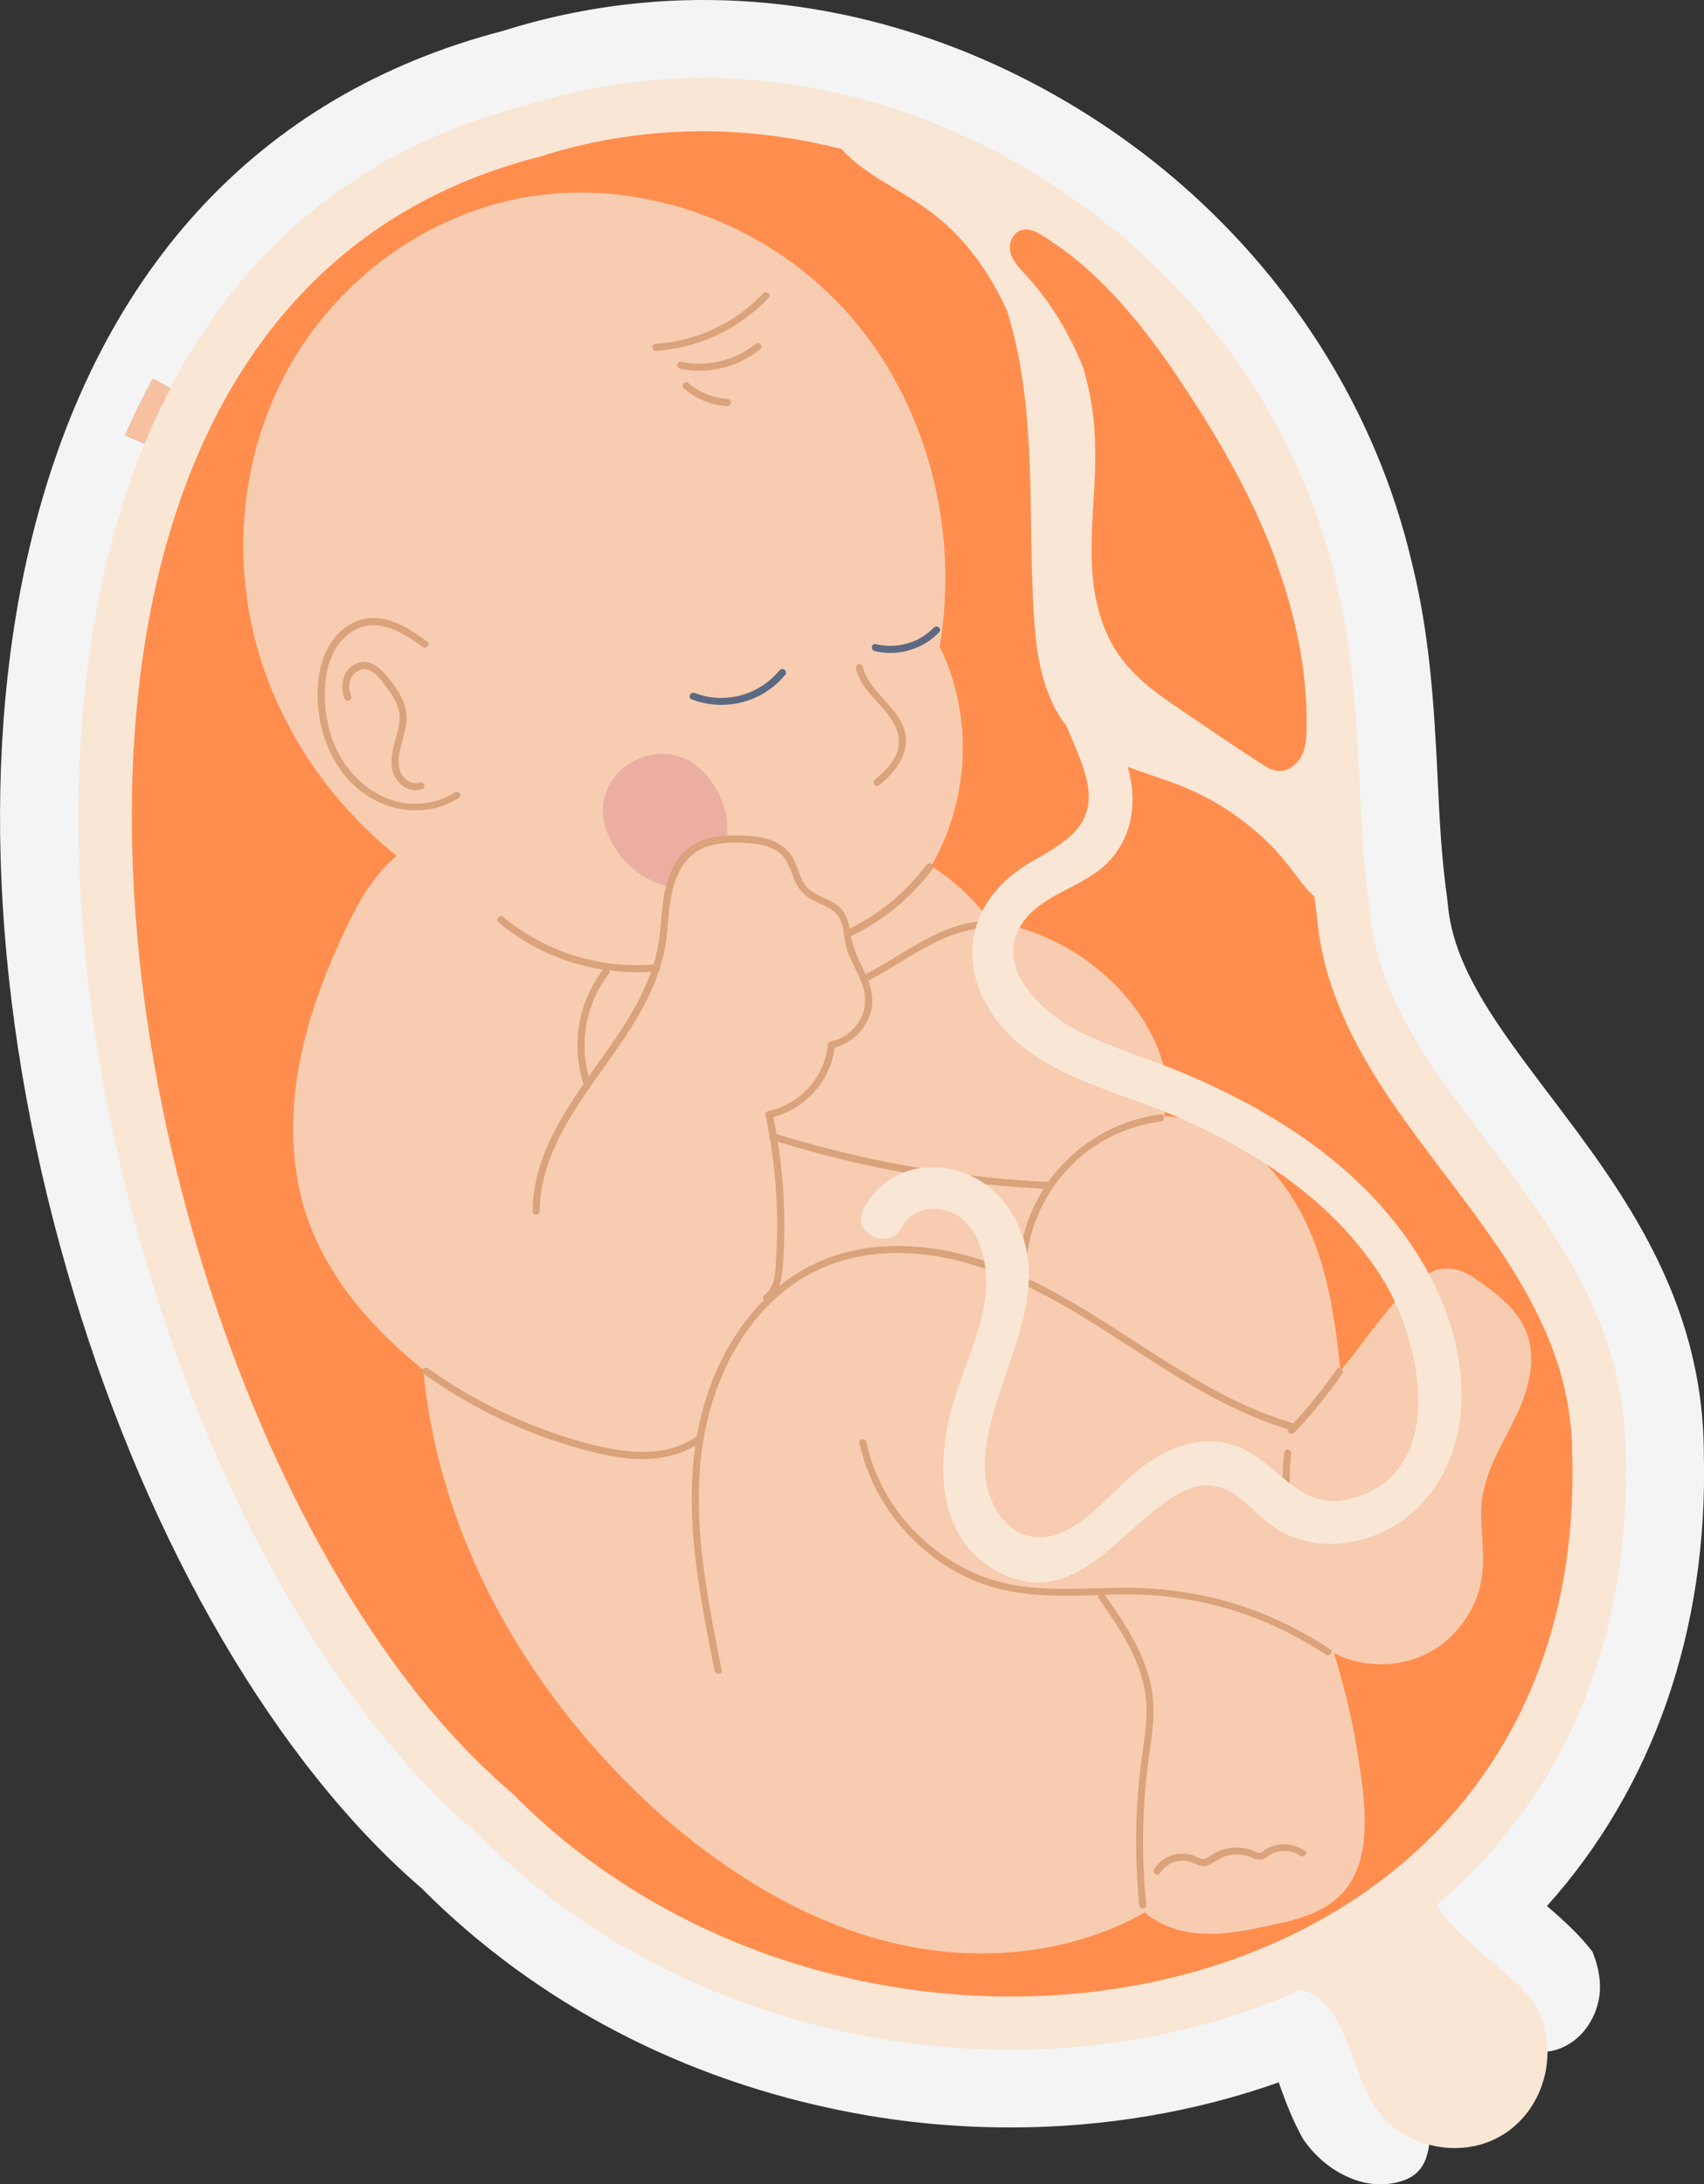 <svg width="213" height="273" viewBox="0 0 213 273" fill="none" xmlns="http://www.w3.org/2000/svg">
<rect x="0" y="0" width="213" height="273" fill="#333333" stroke="none"/>
<g clip-path="url(#clip0_1335_1712)">
<path d="M36.261 56.668C35.276 58.473 34.381 60.322 33.575 62.15L26.995 59.32L15.602 54.417C16.721 51.832 17.862 49.515 19.093 47.309L29.793 53.169L36.239 56.69L36.261 56.668Z" fill="#F7C0A1"/>
<path d="M29.837 53.147L19.138 47.286C17.907 49.492 16.766 51.832 15.646 54.395L27.04 59.297L33.62 62.127C34.404 60.3 35.322 58.473 36.306 56.645L29.86 53.125L29.837 53.147Z" fill="#F7C0A1"/>
<path d="M163.108 267.674C165.816 271.462 170.83 274.203 175.508 272.51C179.873 270.927 178.194 265.758 179.425 262.304C180.768 258.56 184.417 255.73 188.468 255.975C190.482 256.086 192.296 256.799 194.332 256.265C196.213 255.752 197.757 254.46 198.742 252.811C200.51 249.847 200.219 246.816 199.055 243.942C197.399 241.78 195.34 239.931 193.37 238.237C206.643 223.44 213.537 203.719 212.978 181.68C212.911 162.249 202.704 148.745 193.661 136.823C187.214 128.288 181.619 120.935 180.97 112.935L180.858 111.976C180.186 107.252 179.94 102.35 179.694 97.135V96.957C179.246 88.333 178.776 79.442 176.426 70.105C170.673 45.793 154.356 24.534 131.681 11.788C109.925 -0.446 85.504 -3.276 62.897 3.855C32.143 11.833 11.639 34.295 3.604 68.812C-2.686 95.91 -0.694 128.957 9.267 161.825C18.825 193.424 34.627 220.454 52.691 236.009C66.993 250.382 85.504 260.053 106.276 264.019C112.879 265.29 119.617 265.914 126.354 265.914C137.949 265.914 149.431 263.975 159.84 260.276C159.907 260.454 159.974 260.632 160.019 260.788C160.757 262.838 161.653 265.223 162.996 267.54C163.04 267.585 163.063 267.607 163.108 267.674ZM33.597 62.15L27.017 59.32L15.624 54.417C16.743 51.832 17.884 49.515 19.116 47.309L29.815 53.169L36.261 56.69C35.276 58.495 34.381 60.345 33.575 62.172L33.597 62.15Z" fill="#F4F4F4"/>
<path d="M24.621 58.25C25.539 56.133 26.568 54.061 27.665 52.033C26.546 54.061 25.539 56.133 24.621 58.25Z" fill="#DD8F8C"/>
<path d="M179.604 238.036C195.429 224.688 203.845 205.079 203.196 181.814C203.196 165.569 194.377 153.937 185.871 142.684C178.798 133.347 172.128 124.545 171.233 113.737L171.188 113.358C170.449 108.255 170.203 103.107 169.934 97.648C169.509 89.425 169.106 80.913 166.935 72.423C161.832 50.718 147.238 31.71 126.891 20.256C107.44 9.315 85.683 6.819 65.628 13.214C38.477 20.167 20.346 40.156 13.162 71.019C7.23 96.489 9.177 127.753 18.645 159.04C27.733 189.123 42.596 214.572 59.383 228.922C72.321 242.025 89.175 250.872 108.134 254.482C114.2 255.641 120.311 256.198 126.354 256.198C138.396 256.198 150.215 253.925 160.735 249.513C161.384 249.245 162.011 248.956 162.638 248.666C168.793 250.426 168.636 259.652 172.62 264.331C176.359 268.744 183.32 269.88 188.199 266.604C193.101 263.306 194.78 256.644 192.295 251.362C190.236 247.017 182.245 242.917 179.626 238.059L179.604 238.036ZM24.622 58.25C25.54 56.133 26.547 54.038 27.666 52.033C26.569 54.061 25.54 56.133 24.622 58.25Z" fill="#F9E6D5"/>
<path d="M196.525 181.903C196.548 154.739 166.755 140.678 164.584 114.294C162.659 100.879 163.823 87.197 160.443 73.982C151.087 34.183 107.238 6.796 67.463 19.587C-13.453 40.089 14.75 182.394 63.926 224.042C108.245 269.256 198.54 253.858 196.525 181.881V181.903ZM27.665 52.033C26.568 54.061 25.539 56.133 24.621 58.25C25.539 56.133 26.546 54.038 27.665 52.033Z" fill="#FF8E4E"/>
<path d="M185.356 186.627C184.684 190.349 185.893 194.137 185.11 197.859C184.505 200.733 182.871 203.363 180.611 205.234C176.716 208.443 171.165 208.844 166.755 206.638C168.009 210.716 169.016 214.861 169.688 219.073C170.292 222.883 170.919 226.917 170.381 230.772C170.135 232.465 169.598 234.114 168.658 235.541C167.695 237.011 166.285 238.081 164.718 238.861C163.084 239.663 161.294 240.109 159.525 240.488C157.421 240.956 155.295 241.424 153.146 241.624C149.632 241.958 145.805 241.424 143.096 239.039C135.508 243.34 126.532 244.788 117.915 243.919C108.782 242.983 100.12 239.351 92.487 234.36C84.877 229.413 78.095 223.128 72.32 216.154C66.657 209.312 61.934 201.691 58.532 193.513C55.577 186.405 53.63 178.895 52.914 171.229C50.048 168.912 47.385 166.394 45.012 163.564C41.722 159.642 39.103 155.118 37.782 150.149C36.283 144.511 36.35 138.517 37.447 132.79C38.544 127.063 40.648 121.536 43.132 116.255C44.744 112.845 46.691 109.391 49.578 106.963C48.907 106.428 48.236 105.893 47.609 105.314C42.752 101.013 38.7 95.843 35.746 90.071C32.679 84.144 30.866 77.592 30.485 70.93C30.105 64.022 31.202 57.024 33.843 50.629C36.283 44.657 40.088 39.286 44.878 34.963C49.489 30.774 55.04 27.565 61.039 25.76C67.015 23.955 73.372 23.621 79.527 24.646C85.728 25.671 91.704 28.011 96.964 31.42C102.291 34.874 106.835 39.465 110.26 44.79C113.752 50.228 116.102 56.378 117.288 62.729C118.407 68.701 118.452 74.851 117.467 80.823C118.206 82.339 118.81 83.921 119.258 85.548C121.407 93.191 120.332 101.414 116.415 108.255C119.28 110.082 121.787 112.422 123.779 115.163C125.861 115.475 127.898 116.032 129.845 116.79C134.747 118.751 139.112 122.093 142.178 126.394C144.775 130.049 146.745 135.04 145.514 139.497C147.55 139.586 149.565 140.054 151.467 140.834C157.153 143.174 161.182 148.121 163.622 153.625C166.084 159.218 166.934 165.302 167.561 171.341C170.337 167.998 172.709 164.277 175.798 161.246C176.94 160.132 178.26 159.062 179.85 158.683C181.484 158.282 182.961 158.862 184.304 159.753C186.9 161.514 189.833 163.697 190.907 166.772C192.049 170.07 191.041 173.68 189.631 176.733C188.131 179.965 186.05 183.04 185.423 186.605L185.356 186.627Z" fill="#F7CCB0"/>
<path d="M166.33 206.193C162.458 203.608 158.227 201.602 153.773 200.287C149.162 198.928 144.417 198.393 139.627 198.46C134.59 198.527 129.442 199.017 124.54 197.613C120.78 196.544 117.355 194.405 114.58 191.664C111.468 188.566 109.208 184.577 108.312 180.277C108.201 179.719 107.305 179.809 107.439 180.366C109.073 188.031 114.692 194.65 121.966 197.636C126.421 199.463 131.233 199.552 135.978 199.418C136.404 199.418 136.851 199.396 137.276 199.374C137.232 199.485 137.232 199.619 137.321 199.753C140.03 203.652 142.939 207.819 143.275 212.7C143.477 215.485 142.872 218.271 142.559 221.012C142.246 223.663 142.067 226.315 142.022 228.989C141.977 232.042 142.111 235.095 142.402 238.148C142.469 238.705 143.342 238.616 143.275 238.059C142.716 232.51 142.76 226.917 143.387 221.368C143.701 218.672 144.26 215.975 144.171 213.234C144.103 210.783 143.387 208.421 142.335 206.215C141.171 203.786 139.627 201.535 138.082 199.329C140.007 199.285 141.91 199.262 143.812 199.374C146.185 199.53 148.558 199.886 150.863 200.399C156.146 201.602 161.204 203.786 165.703 206.817C166.173 207.129 166.733 206.46 166.263 206.126L166.33 206.193Z" fill="#DAA37C"/>
<path d="M167.069 171.162C165.278 173.77 163.286 176.221 161.092 178.516C160.689 178.94 161.383 179.497 161.786 179.073C163.98 176.8 165.972 174.327 167.763 171.72C168.076 171.252 167.404 170.694 167.069 171.162Z" fill="#DAA37C"/>
<path d="M161.406 181.703C161.473 181.146 160.6 180.99 160.533 181.569C160.309 183.396 160.264 185.268 160.421 187.095C160.466 187.653 161.361 187.563 161.294 187.006C161.16 185.246 161.182 183.463 161.406 181.703Z" fill="#DAA37C"/>
<path d="M161.562 177.87C153.437 175.486 146.431 170.583 139.38 166.082C132.508 161.67 125.234 157.391 117.041 156.121C113.147 155.519 109.118 155.586 105.313 156.656C101.933 157.592 98.821 159.374 96.247 161.759C91.278 166.371 88.279 172.856 87.115 179.452C85.593 188.121 87.003 197.012 88.682 205.547C88.906 206.638 89.107 207.73 89.331 208.822C89.443 209.379 90.338 209.29 90.204 208.733C88.503 200.198 86.734 191.485 87.563 182.75C88.212 175.954 90.629 169.157 95.24 164.009C97.501 161.491 100.276 159.463 103.41 158.216C107.126 156.745 111.177 156.366 115.139 156.767C123.309 157.592 130.628 161.603 137.455 165.903C144.304 170.227 150.975 175.04 158.63 177.848C159.547 178.182 160.465 178.494 161.405 178.761C161.942 178.917 162.077 178.048 161.54 177.892L161.562 177.87Z" fill="#DAA37C"/>
<path d="M145.043 139.296C139.335 140.032 134.254 143.174 131.031 147.742C121.988 147.296 113.012 145.959 104.238 143.753C101.731 143.129 99.246 142.416 96.784 141.659C96.247 141.48 95.867 142.305 96.426 142.461C105.156 145.202 114.154 147.074 123.264 148.032C125.659 148.277 128.054 148.455 130.471 148.589C129.509 150.104 128.748 151.731 128.21 153.491C127.561 155.608 127.293 157.814 127.36 160.02C127.36 160.6 128.255 160.488 128.233 159.931C127.987 152.377 132.329 145.202 139.178 141.926C141.058 141.035 143.073 140.433 145.132 140.165C145.692 140.099 145.602 139.207 145.043 139.296Z" fill="#DAA37C"/>
<path d="M123.89 115.096C117.847 115.029 113.146 119.263 108.043 121.848C107.528 122.093 107.864 122.94 108.356 122.673C113.37 120.132 118.048 115.898 123.98 115.987C124.539 115.987 124.45 115.118 123.89 115.118V115.096Z" fill="#DAA37C"/>
<path d="M87.228 179.43C83.176 182.416 77.871 181.591 73.328 180.388C68.806 179.185 64.442 177.424 60.301 175.24C57.95 173.992 55.69 172.589 53.518 171.029C53.048 170.694 52.489 171.385 52.959 171.72C56.965 174.572 61.285 176.979 65.852 178.806C68.09 179.719 70.373 180.477 72.701 181.123C75.186 181.814 77.76 182.371 80.356 182.371C82.975 182.371 85.616 181.703 87.743 180.143C88.213 179.809 87.675 179.095 87.228 179.43Z" fill="#DAA37C"/>
<path d="M96.584 139.363C96.472 138.806 95.576 138.895 95.711 139.452C96.539 143.374 97.009 147.363 97.121 151.374C97.188 153.402 97.143 155.452 97.009 157.48C96.919 158.951 96.919 160.89 95.576 161.826C95.106 162.16 95.621 162.873 96.091 162.539C97.412 161.603 97.703 159.976 97.837 158.461C98.016 156.344 98.061 154.227 98.039 152.132C97.971 147.831 97.479 143.553 96.606 139.341L96.584 139.363Z" fill="#DAA37C"/>
<path d="M115.856 108.032C113.326 111.442 110.014 114.205 106.208 116.077C105.985 114.918 105.626 113.87 104.619 113.113C103.567 112.333 102.202 112.043 101.172 111.196C100.008 110.238 99.852 108.634 99.18 107.364C98.553 106.183 97.501 105.38 96.225 104.957C96.181 104.957 96.158 104.957 96.136 104.935C94.815 104.511 93.427 104.444 92.062 104.422C90.451 104.422 88.794 104.556 87.317 105.247C84.541 106.561 83.333 109.592 82.907 112.444C82.907 112.489 82.907 112.533 82.907 112.6C82.639 114.428 82.594 116.277 82.281 118.104C82.146 118.929 81.945 119.753 81.699 120.556C74.939 121.113 68.09 118.951 62.897 114.606C62.471 114.227 61.889 114.918 62.337 115.297C66.053 118.416 70.597 120.444 75.387 121.202C72.275 125.213 71.358 130.673 72.947 135.486C70.082 139.631 67.441 144.021 66.747 149.057C66.635 149.837 66.59 150.639 66.59 151.419C66.59 151.976 67.463 151.887 67.463 151.33C67.53 144.89 71.313 139.252 74.939 134.193C77.804 130.182 80.848 126.015 82.392 121.291C82.482 121.202 82.504 121.068 82.504 120.957C82.795 119.999 83.042 119.063 83.198 118.06C83.467 116.389 83.512 114.628 83.758 112.912C83.982 111.375 84.34 109.882 85.146 108.5C85.884 107.252 86.959 106.294 88.347 105.826C89.824 105.313 91.458 105.291 93.025 105.358C94.211 105.403 95.442 105.536 96.539 106.049C96.606 106.071 96.673 106.116 96.763 106.138C98.106 106.829 98.576 108.054 99.068 109.369C99.516 110.617 100.12 111.642 101.284 112.333C102.291 112.935 103.545 113.247 104.418 114.093C105.649 115.252 105.403 117.28 105.895 118.773C106.41 120.311 107.328 121.67 107.842 123.207C108.357 124.723 108.223 126.283 107.395 127.642C106.611 128.934 105.335 129.915 103.836 130.182C103.545 130.227 103.433 130.517 103.478 130.739C102.985 134.728 100.008 138.026 96.046 138.873C95.487 138.984 95.576 139.854 96.136 139.742C100.456 138.828 103.769 135.308 104.328 130.94C106.79 130.316 108.76 128.11 109.006 125.57C109.141 124.099 108.648 122.717 108.021 121.402C107.328 119.954 106.634 118.595 106.387 117.013C110.394 115.074 113.908 112.199 116.572 108.634C116.908 108.166 116.214 107.609 115.878 108.077L115.856 108.032ZM80.848 122.873C79.528 125.971 77.67 128.778 75.745 131.519C75.028 132.522 74.312 133.525 73.596 134.55C72.365 130.182 73.305 125.324 76.103 121.714C76.215 121.581 76.215 121.425 76.148 121.291C77.871 121.514 79.639 121.581 81.385 121.469C81.206 121.937 81.049 122.428 80.848 122.873Z" fill="#DAA37C"/>
<path d="M56.831 99.074C54.459 100.589 51.392 100.857 48.751 99.921C46.289 99.052 44.23 97.269 42.842 95.085C41.275 92.612 40.581 89.648 40.603 86.729C40.603 83.899 41.364 80.779 43.827 79.063C46.916 76.924 50.251 78.952 52.825 80.868C53.295 81.202 53.854 80.511 53.384 80.177C50.877 78.328 47.766 76.344 44.543 77.659C41.655 78.84 40.178 81.849 39.82 84.768C39.081 90.874 41.678 97.759 47.587 100.366C50.721 101.748 54.436 101.592 57.346 99.743C57.839 99.43 57.301 98.718 56.831 99.029V99.074Z" fill="#DAA37C"/>
<path d="M52.444 97.804C51.682 98.071 50.921 97.692 50.429 97.113C49.825 96.378 49.758 95.397 49.869 94.484C50.116 92.567 51.123 90.74 50.742 88.779C50.429 87.13 49.355 85.704 48.303 84.433C47.385 83.319 46.019 82.272 44.52 82.941C42.819 83.698 42.461 85.704 43.065 87.308C43.266 87.843 44.094 87.531 43.893 86.996C43.602 86.239 43.535 85.347 43.96 84.612C44.341 83.966 45.102 83.52 45.863 83.676C46.624 83.832 47.206 84.478 47.653 85.035C48.146 85.659 48.638 86.305 49.064 86.974C49.489 87.687 49.847 88.445 49.937 89.269C50.026 90.205 49.78 91.163 49.534 92.055C49.108 93.615 48.571 95.397 49.287 96.957C49.892 98.249 51.347 99.141 52.779 98.628C53.316 98.428 53.003 97.603 52.466 97.804H52.444Z" fill="#DAA37C"/>
<path d="M112.9 90.829C111.759 87.954 108.58 86.35 107.819 83.275C107.685 82.718 106.857 83.052 106.991 83.587C107.685 86.35 110.259 87.91 111.647 90.272C112.386 91.52 112.609 92.946 112.027 94.305C111.468 95.576 110.438 96.578 109.364 97.447C108.916 97.804 109.431 98.517 109.879 98.16C112.095 96.355 114.064 93.793 112.9 90.807V90.829Z" fill="#DAA37C"/>
<path d="M95.398 36.679C91.906 40.378 87.049 42.651 81.945 42.985C81.363 43.03 81.475 43.899 82.035 43.855C87.362 43.498 92.421 41.091 96.069 37.236C96.472 36.813 95.778 36.256 95.375 36.679H95.398Z" fill="#DAA37C"/>
<path d="M94.457 42.985C91.86 45.08 88.413 45.905 85.145 45.214C84.586 45.102 84.451 45.971 85.011 46.083C88.503 46.818 92.218 45.927 94.994 43.676C95.442 43.32 94.927 42.607 94.479 42.963L94.457 42.985Z" fill="#DAA37C"/>
<path d="M90.966 49.871C89.153 49.76 87.407 49.047 86.041 47.866C85.616 47.487 85.057 48.178 85.482 48.556C86.982 49.849 88.884 50.629 90.832 50.763C91.078 50.763 91.302 50.651 91.346 50.384C91.391 50.161 91.212 49.894 90.966 49.871Z" fill="#DAA37C"/>
<path d="M163.04 231.307C161.63 230.348 159.749 230.237 158.272 231.128C158.071 231.262 157.869 231.44 157.645 231.529C157.332 231.663 157.086 231.507 156.795 231.373C156.437 231.217 156.079 231.106 155.698 231.039C154.825 230.861 153.907 230.906 153.057 231.128C152.632 231.24 152.229 231.418 151.826 231.619C151.423 231.841 151.042 232.22 150.595 232.332C150.102 232.465 149.722 232.131 149.296 231.975C148.938 231.841 148.558 231.73 148.2 231.708C146.678 231.574 145.111 232.265 144.283 233.58C143.969 234.048 144.663 234.627 144.976 234.137C145.782 232.889 147.394 232.243 148.826 232.733C149.565 232.978 150.125 233.446 150.953 233.156C151.714 232.889 152.318 232.309 153.079 232.042C153.885 231.775 154.758 231.73 155.586 231.886C156.325 232.042 157.086 232.621 157.847 232.376C158.227 232.265 158.518 231.997 158.832 231.797C159.19 231.596 159.593 231.44 160.018 231.396C160.891 231.262 161.786 231.463 162.525 231.953C162.995 232.265 163.555 231.596 163.085 231.262L163.04 231.307Z" fill="#DAA37C"/>
<path d="M97.435 83.787C94.883 86.907 90.608 88.066 86.825 86.617C86.288 86.417 85.93 87.219 86.467 87.419C90.63 89.002 95.331 87.776 98.151 84.344C98.509 83.899 97.815 83.342 97.457 83.787H97.435Z" fill="#5D6982"/>
<path d="M116.707 78.461C114.872 80.378 112.051 81.135 109.477 80.511C108.918 80.378 108.783 81.247 109.343 81.381C112.23 82.094 115.364 81.158 117.401 79.019C117.804 78.595 117.11 78.038 116.707 78.461Z" fill="#5D6982"/>
<path opacity="0.3" d="M86.131 95.085C83.49 93.592 80.154 94.127 77.871 96.043C75.879 97.715 74.962 100.233 75.521 102.773C76.305 106.45 79.55 109.882 83.311 110.706C83.937 108.433 85.124 106.316 87.34 105.269C88.436 104.756 89.645 104.534 90.854 104.467C91.346 100.99 89.175 96.823 86.131 95.085Z" fill="#D16B7D"/>
<path d="M168.95 101.414C169.241 103.665 169.621 105.96 169.666 108.211C169.711 109.971 169.129 112.132 167.204 112.734C165.413 113.291 163.958 111.932 162.951 110.639C161.698 109.057 160.579 107.431 159.168 105.982C156.37 103.085 153.035 100.701 149.387 98.985C145.761 97.269 141.732 96.445 138.15 94.595C136.427 93.704 134.86 92.567 133.607 91.097C132.375 89.648 131.48 87.954 130.853 86.172C129.466 82.272 129.242 78.06 129.085 73.96C128.861 68.969 128.906 63.977 128.749 59.008C128.526 52.233 127.921 45.303 125.862 38.796C125.123 37.192 124.273 35.61 123.31 34.094C121.967 32.022 120.423 30.083 118.632 28.412C116.864 26.741 114.872 25.404 112.812 24.156C109.03 21.86 104.754 19.565 103.031 15.242C102.941 15.019 103.053 14.752 103.277 14.663C105.292 13.95 107.44 13.861 109.544 14.172C111.716 14.484 113.797 15.175 115.834 15.933C117.647 16.601 119.416 17.381 121.161 18.228C124.608 19.899 127.899 21.905 130.988 24.156C137.255 28.702 142.739 34.295 147.372 40.445C152.319 47.041 156.281 54.328 159.392 61.927C162.794 70.283 165.167 79.041 166.868 87.888C167.719 92.367 168.413 96.868 168.972 101.392L168.95 101.414Z" fill="#F9E6D5"/>
<path d="M172.71 150.817C166.129 143.419 157.556 138.249 148.513 134.372C144.036 132.455 139.269 131.118 134.904 128.934C130.36 126.639 124.115 121.024 127.764 115.43C130.069 111.887 135.173 110.951 138.194 108.077C141.462 104.957 142.179 100.634 141.104 96.355C139.784 91.007 136.337 86.617 136.605 80.89C136.874 75.364 139.649 70.35 144.036 67.03C146.767 64.957 143.634 60.657 140.903 62.729C134.501 67.565 130.853 75.163 131.323 83.186C131.569 87.598 133.628 91.163 135.15 95.219C137.814 102.305 134.524 104.556 128.972 107.698C121.989 111.664 119.28 118.862 123.623 126.104C128.57 134.349 139.582 136.199 147.73 139.854C157.713 144.31 167.203 150.617 172.978 160.11C177.723 167.954 181.081 184.154 168.837 187.318C163.062 188.811 160.69 184.265 156.414 181.658C152.878 179.497 148.916 179.831 145.335 181.703C141.082 183.909 138.485 187.853 134.613 190.505C127.831 195.184 122.593 189.101 123.13 182.104C123.914 171.786 132.845 161.268 126.13 151.062C121.855 144.555 111.692 143.753 107.91 151.174C106.343 154.227 111.222 156.41 112.767 153.38C113.774 151.397 116.124 150.75 118.206 151.285C121.116 152.043 122.571 155.051 123.063 157.77C124.115 163.675 120.937 169.447 119.258 174.951C116.997 182.371 116.796 192.288 124.787 196.477C133.874 201.246 139.537 191.931 145.984 187.519C149.14 185.38 151.938 184.756 155.161 187.363C156.75 188.655 158.026 190.193 159.817 191.24C162.973 193.112 166.711 193.402 170.225 192.444C178.082 190.304 182.446 183.04 182.692 175.196C182.961 166.171 178.619 157.48 172.71 150.84V150.817Z" fill="#F9E6D5"/>
<path d="M159.527 70.283C161.944 76.924 163.444 83.943 163.332 91.007C163.31 92.59 163.153 94.328 161.944 95.486C161.474 95.932 160.847 96.289 160.176 96.356C159.348 96.445 158.654 96.088 157.982 95.665C154.602 93.503 151.312 91.23 147.977 88.98C145.179 87.108 142.359 85.147 140.277 82.45C138.195 79.732 137.121 76.411 136.696 73.069C136.226 69.325 136.517 65.559 136.74 61.815C136.964 58.05 137.054 54.283 136.449 50.54C136.203 49.002 135.845 47.509 135.42 46.016C133.786 41.871 131.458 37.994 128.503 34.674C127.519 33.559 126.131 32.378 126.243 30.752C126.332 29.37 127.474 28.345 128.884 28.768C129.69 28.991 130.428 29.526 131.122 29.972C131.839 30.44 132.555 30.93 133.249 31.465C134.614 32.49 135.89 33.582 137.121 34.763C142.135 39.554 146.141 45.325 149.835 51.142C153.685 57.18 157.109 63.554 159.572 70.283H159.527Z" fill="#FF8E4E"/>
</g>
<defs>
<clipPath id="clip0_1335_1712">
<rect width="213" height="273" fill="white"/>
</clipPath>
</defs>
</svg>
